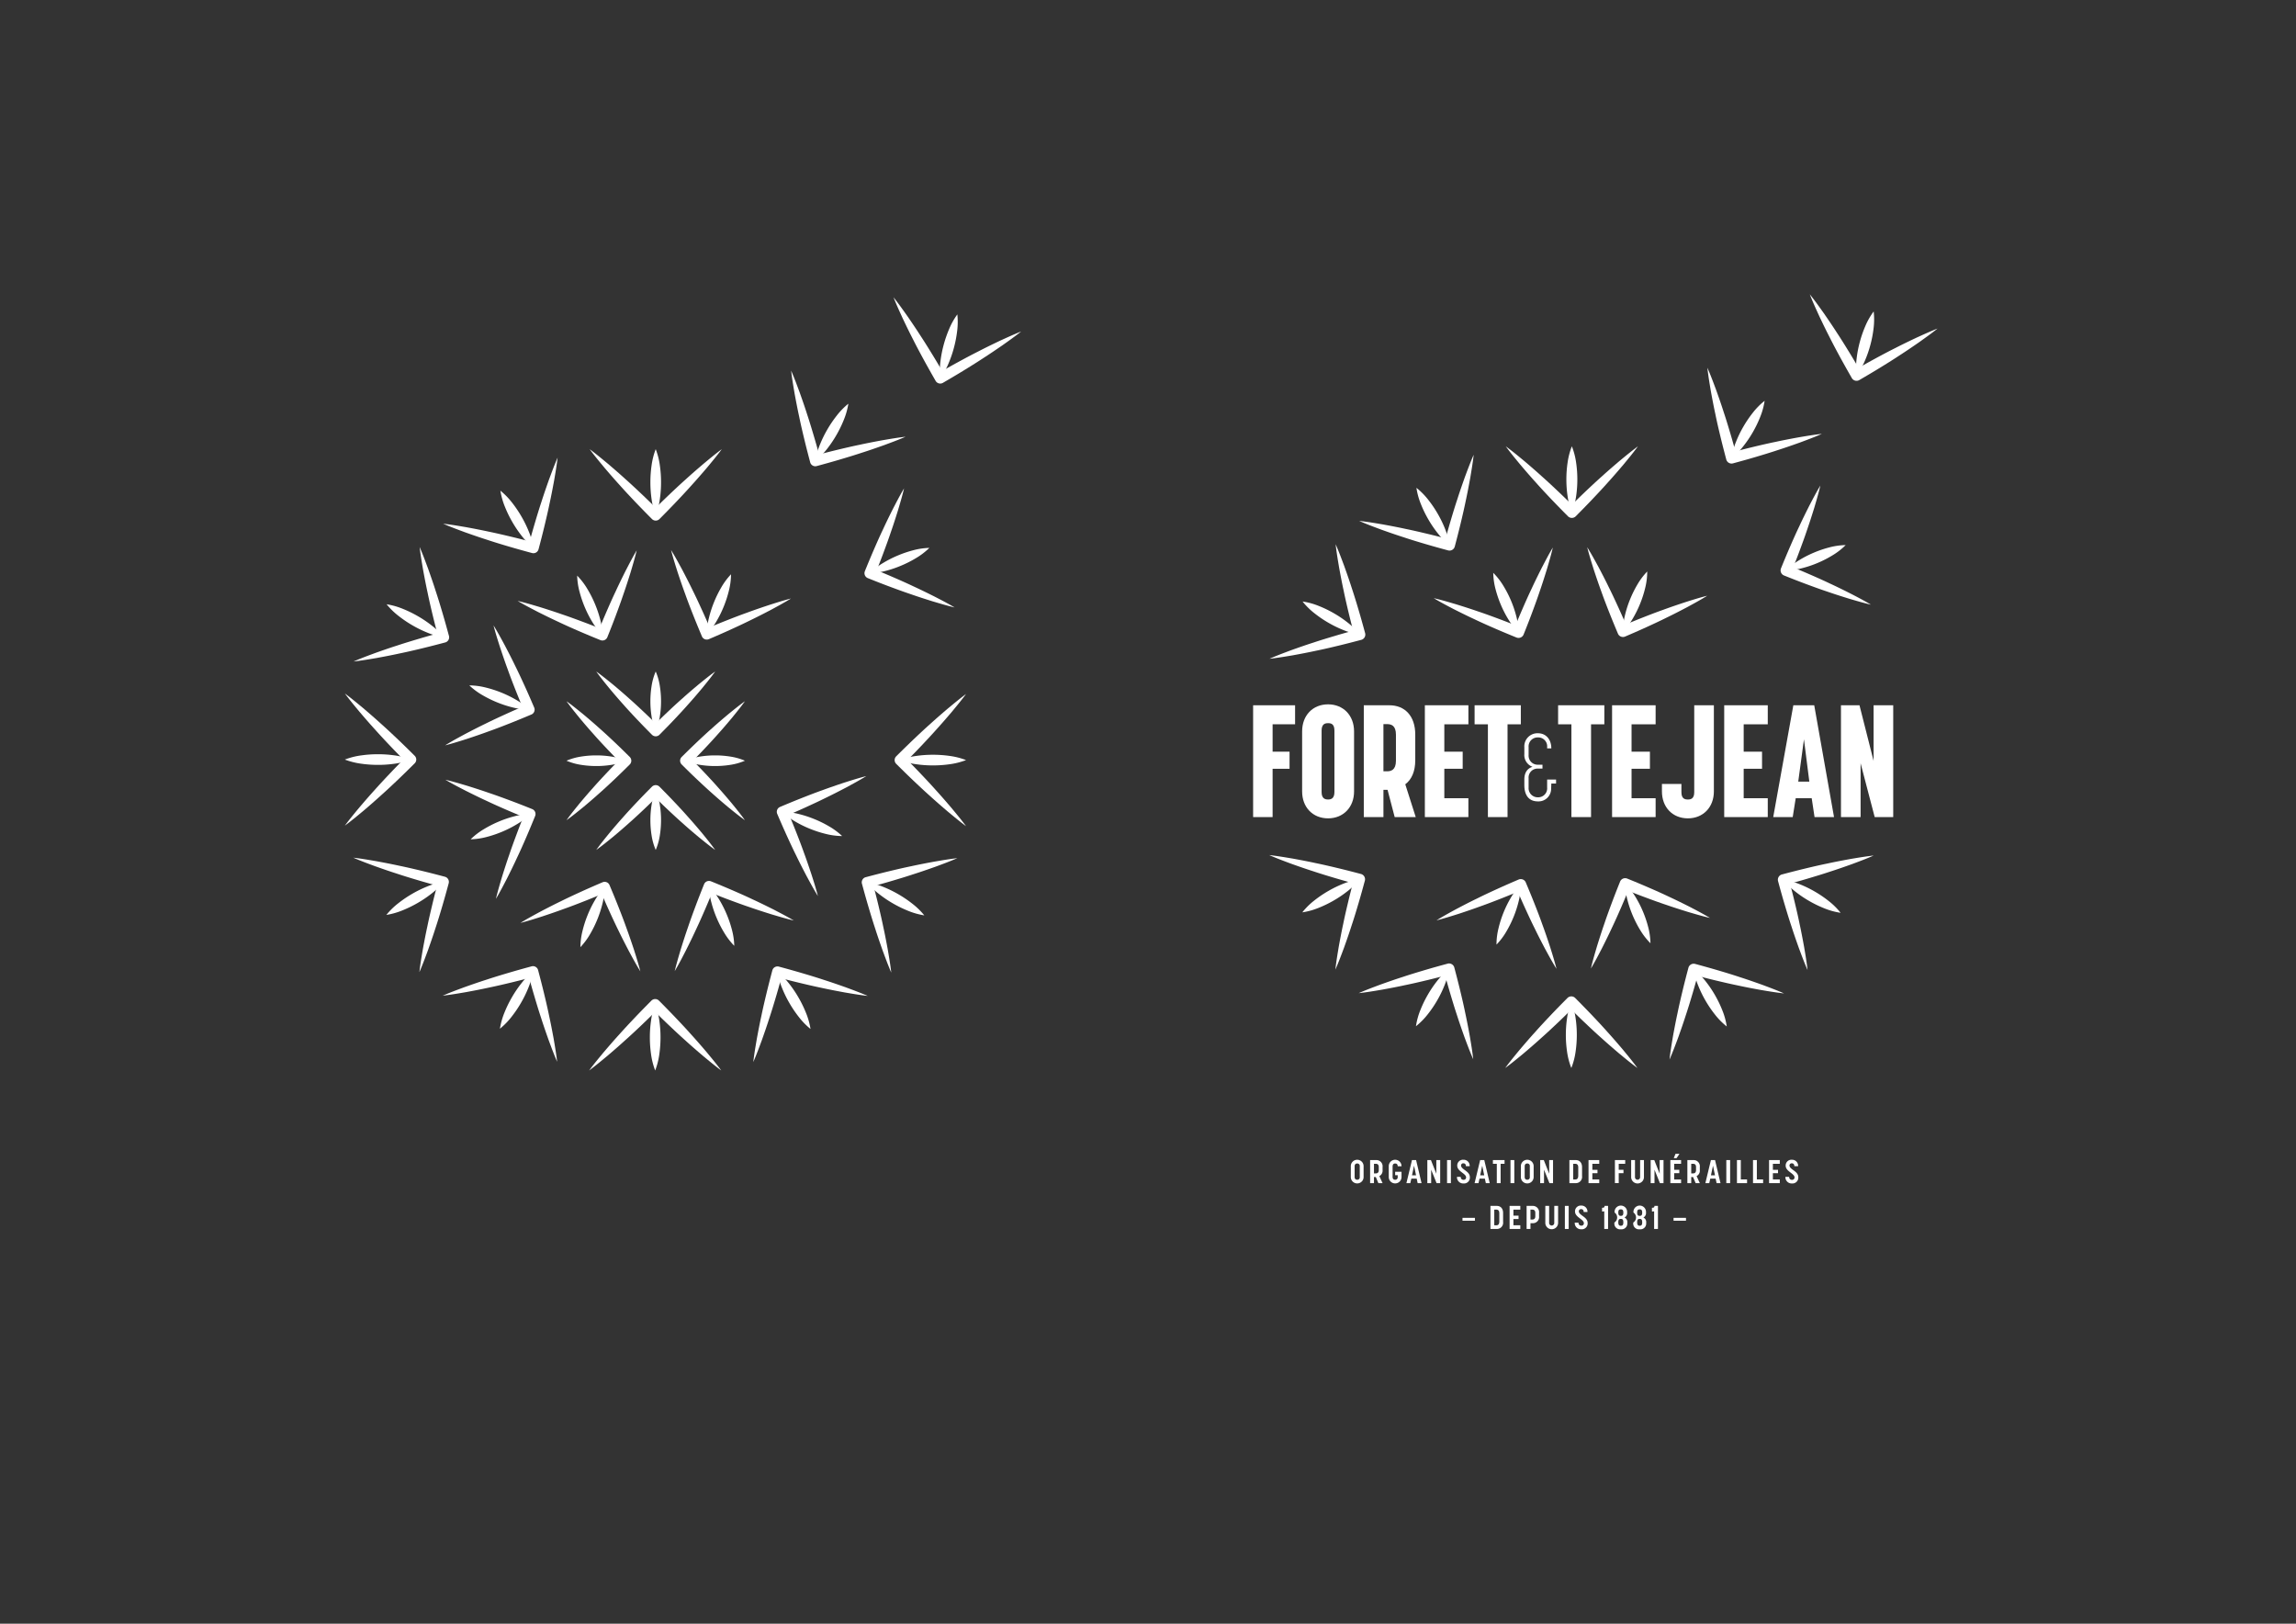 <svg xmlns="http://www.w3.org/2000/svg" viewBox="0 0 841.89 595.28">
  <rect x="0" y="0" width="841.89" height="595.28" fill="#333333" stroke="none"/>
  <title>FORET&amp;amp;TEJEAN_logo_picto</title>
  <g>
    <g>
      <g>
        <path d="M264.665,164.673c-1.714,2.324-3.553,4.524-5.383,6.732-1.86,2.178-3.731,4.345-5.658,6.456-1.9,2.139-3.857,4.219-5.824,6.291s-3.97,4.106-5.984,6.131a1.946,1.946,0,0,1-2.753.008l-.008-.008q-3.023-3.035-5.987-6.128c-1.965-2.073-3.927-4.149-5.825-6.289-1.926-2.112-3.8-4.279-5.657-6.457-1.829-2.21-3.668-4.409-5.38-6.736,2.327,1.712,4.527,3.551,6.736,5.379,2.178,1.86,4.345,3.732,6.457,5.658,2.14,1.9,4.216,3.86,6.289,5.825s4.105,3.971,6.128,5.987h-2.761q3.038-3.021,6.131-5.984c2.071-1.967,4.152-3.924,6.291-5.824,2.111-1.927,4.278-3.8,6.456-5.658C260.141,168.226,262.341,166.387,264.665,164.673Z" fill="#fff"/>
        <path d="M240.436,164.673a26.56,26.56,0,0,1,1.53,6.058,43.275,43.275,0,0,1,.422,6.057,42.523,42.523,0,0,1-.417,6.057,26.208,26.208,0,0,1-1.535,6.057,26.262,26.262,0,0,1-1.536-6.057,42.67,42.67,0,0,1-.417-6.057,43.427,43.427,0,0,1,.422-6.057A26.563,26.563,0,0,1,240.436,164.673Z" fill="#fff"/>
      </g>
      <g>
        <path d="M204.461,167.769c-.323,2.87-.815,5.694-1.3,8.521-.522,2.816-1.059,5.629-1.672,8.421-.576,2.8-1.231,5.582-1.9,8.359s-1.385,5.542-2.117,8.3a1.946,1.946,0,0,1-2.381,1.383l-.01,0c-2.757-.745-5.508-1.509-8.249-2.314s-5.475-1.63-8.189-2.535c-2.724-.865-5.428-1.806-8.128-2.762-2.689-1-5.381-1.985-8.026-3.144,2.87.32,5.695.812,8.522,1.291,2.817.521,5.629,1.059,8.421,1.671,2.8.574,5.581,1.235,8.359,1.9s5.541,1.387,8.3,2.121l-2.392,1.38c.747-2.756,1.511-5.507,2.318-8.247s1.634-5.475,2.536-8.189c.865-2.725,1.807-5.429,2.762-8.128C202.319,173.107,203.305,170.415,204.461,167.769Z" fill="#fff"/>
        <path d="M183.478,179.883a26.579,26.579,0,0,1,4.354,4.481,43.341,43.341,0,0,1,3.394,5.035,42.678,42.678,0,0,1,2.668,5.454,26.222,26.222,0,0,1,1.7,6.014,26.288,26.288,0,0,1-4.358-4.478,42.638,42.638,0,0,1-3.39-5.038,43.289,43.289,0,0,1-2.663-5.457A26.537,26.537,0,0,1,183.478,179.883Z" fill="#fff"/>
      </g>
      <g>
        <path d="M153.87,200.552c1.156,2.646,2.142,5.338,3.139,8.027.956,2.7,1.9,5.4,2.762,8.129.9,2.714,1.726,5.45,2.536,8.189s1.571,5.491,2.318,8.247a1.948,1.948,0,0,1-1.37,2.389l-.011,0c-2.759.734-5.524,1.448-8.3,2.121s-5.557,1.326-8.359,1.9c-2.792.612-5.605,1.149-8.421,1.671-2.828.479-5.652.972-8.523,1.291,2.646-1.159,5.338-2.145,8.026-3.144,2.7-.956,5.4-1.9,8.129-2.763,2.713-.9,5.451-1.721,8.189-2.534s5.492-1.569,8.249-2.314l-1.381,2.392c-.731-2.761-1.445-5.525-2.116-8.3s-1.323-5.558-1.9-8.359c-.613-2.792-1.15-5.6-1.672-8.421C154.685,206.246,154.193,203.422,153.87,200.552Z" fill="#fff"/>
        <path d="M141.756,221.535a26.567,26.567,0,0,1,6.011,1.7,43.289,43.289,0,0,1,5.457,2.663,42.544,42.544,0,0,1,5.037,3.39,26.288,26.288,0,0,1,4.478,4.358,26.222,26.222,0,0,1-6.014-1.7,42.743,42.743,0,0,1-5.454-2.668,43.385,43.385,0,0,1-5.035-3.394A26.574,26.574,0,0,1,141.756,221.535Z" fill="#fff"/>
      </g>
      <g>
        <path d="M126.449,254.238c2.324,1.714,4.524,3.552,6.732,5.383,2.178,1.86,4.345,3.731,6.457,5.658,2.138,1.9,4.219,3.857,6.29,5.824s4.106,3.97,6.131,5.983a1.947,1.947,0,0,1,.008,2.754l-.008.008q-3.035,3.022-6.128,5.986c-2.073,1.965-4.149,3.927-6.289,5.825-2.112,1.927-4.279,3.8-6.457,5.658-2.21,1.829-4.409,3.667-6.736,5.379,1.712-2.326,3.551-4.526,5.38-6.735,1.859-2.179,3.731-4.346,5.657-6.457,1.9-2.141,3.86-4.216,5.825-6.29s3.971-4.105,5.987-6.128v2.761q-3.021-3.036-5.984-6.131c-1.966-2.071-3.924-4.152-5.824-6.29-1.927-2.111-3.8-4.279-5.658-6.457C130,258.762,128.164,256.562,126.449,254.238Z" fill="#fff"/>
        <path d="M126.449,278.467a26.563,26.563,0,0,1,6.058-1.531,43.58,43.58,0,0,1,6.057-.422,42.67,42.67,0,0,1,6.057.417,26.282,26.282,0,0,1,6.058,1.536A26.282,26.282,0,0,1,144.621,280a42.522,42.522,0,0,1-6.057.416,43.275,43.275,0,0,1-6.057-.422A26.56,26.56,0,0,1,126.449,278.467Z" fill="#fff"/>
      </g>
      <g>
        <path d="M129.545,314.442c2.87.322,5.694.814,8.521,1.3,2.816.523,5.629,1.059,8.421,1.672,2.8.576,5.582,1.231,8.359,1.9s5.542,1.385,8.3,2.116a1.947,1.947,0,0,1,1.383,2.381l0,.011c-.745,2.756-1.509,5.508-2.314,8.248s-1.63,5.476-2.534,8.19c-.866,2.724-1.807,5.428-2.763,8.127-1,2.689-1.985,5.381-3.144,8.027.319-2.871.812-5.695,1.291-8.523.521-2.816,1.059-5.629,1.671-8.42.574-2.8,1.235-5.582,1.9-8.36s1.387-5.541,2.121-8.3l1.38,2.391c-2.756-.747-5.507-1.511-8.247-2.318s-5.475-1.634-8.189-2.536c-2.725-.864-5.428-1.806-8.129-2.762C134.883,316.583,132.192,315.6,129.545,314.442Z" fill="#fff"/>
        <path d="M141.66,335.425a26.537,26.537,0,0,1,4.48-4.354,43.35,43.35,0,0,1,5.035-3.4,42.541,42.541,0,0,1,5.454-2.667,26.273,26.273,0,0,1,6.014-1.7,26.257,26.257,0,0,1-4.478,4.359,42.669,42.669,0,0,1-5.038,3.389,43.419,43.419,0,0,1-5.456,2.664A26.567,26.567,0,0,1,141.66,335.425Z" fill="#fff"/>
      </g>
      <g>
        <path d="M162.328,365.032c2.646-1.156,5.338-2.142,8.027-3.139,2.7-.955,5.4-1.9,8.129-2.762,2.714-.9,5.45-1.725,8.189-2.535s5.491-1.572,8.247-2.319a1.949,1.949,0,0,1,2.389,1.371l0,.01c.733,2.76,1.447,5.525,2.12,8.3s1.326,5.557,1.9,8.36c.613,2.792,1.15,5.6,1.671,8.42.479,2.828.972,5.653,1.291,8.523-1.159-2.646-2.145-5.338-3.143-8.026-.957-2.7-1.9-5.4-2.763-8.128-.905-2.714-1.722-5.451-2.535-8.19s-1.569-5.491-2.314-8.248l2.392,1.38c-2.76.732-5.525,1.446-8.3,2.117s-5.558,1.322-8.359,1.9c-2.792.614-5.605,1.15-8.421,1.672C168.022,364.217,165.2,364.709,162.328,365.032Z" fill="#fff"/>
        <path d="M183.311,377.147a26.552,26.552,0,0,1,1.7-6.011,43.5,43.5,0,0,1,2.663-5.457,42.544,42.544,0,0,1,3.39-5.037,26.257,26.257,0,0,1,4.358-4.479,26.222,26.222,0,0,1-1.7,6.014,42.678,42.678,0,0,1-2.668,5.454,43.215,43.215,0,0,1-3.394,5.035A26.579,26.579,0,0,1,183.311,377.147Z" fill="#fff"/>
      </g>
      <g>
        <path d="M216.014,392.453c1.714-2.324,3.552-4.524,5.383-6.732,1.86-2.177,3.731-4.345,5.658-6.456,1.9-2.138,3.857-4.219,5.824-6.29s3.97-4.107,5.983-6.132a1.947,1.947,0,0,1,2.754-.007l.008.007q3.023,3.034,5.986,6.128c1.965,2.073,3.927,4.15,5.825,6.29,1.927,2.111,3.8,4.278,5.658,6.457,1.829,2.209,3.667,4.409,5.379,6.735-2.326-1.712-4.526-3.55-6.735-5.379-2.179-1.86-4.346-3.731-6.457-5.658-2.14-1.9-4.217-3.86-6.29-5.825s-4.105-3.971-6.128-5.986h2.762q-3.037,3.019-6.132,5.983c-2.071,1.967-4.152,3.924-6.29,5.824-2.111,1.927-4.279,3.8-6.456,5.658C220.538,388.9,218.338,390.739,216.014,392.453Z" fill="#fff"/>
        <path d="M240.243,392.453a26.555,26.555,0,0,1-1.531-6.057,43.58,43.58,0,0,1-.422-6.057,42.674,42.674,0,0,1,.417-6.058,26.262,26.262,0,0,1,1.536-6.057,26.262,26.262,0,0,1,1.536,6.057,42.526,42.526,0,0,1,.416,6.058,43.275,43.275,0,0,1-.422,6.057A26.552,26.552,0,0,1,240.243,392.453Z" fill="#fff"/>
      </g>
      <g>
        <path d="M276.218,389.358c.322-2.87.814-5.695,1.295-8.522.523-2.816,1.059-5.628,1.672-8.42.577-2.8,1.231-5.583,1.9-8.36s1.385-5.541,2.116-8.3a1.948,1.948,0,0,1,2.381-1.384l.011,0c2.756.744,5.508,1.508,8.248,2.314s5.476,1.629,8.19,2.534c2.724.865,5.428,1.806,8.128,2.763,2.688,1,5.38,1.985,8.026,3.143-2.871-.319-5.7-.811-8.523-1.29-2.816-.522-5.628-1.059-8.42-1.672-2.8-.573-5.582-1.234-8.36-1.9s-5.541-1.387-8.3-2.121l2.391-1.381c-.747,2.756-1.511,5.508-2.318,8.248s-1.634,5.474-2.536,8.189c-.864,2.724-1.806,5.428-2.762,8.128C278.359,384.019,277.373,386.711,276.218,389.358Z" fill="#fff"/>
        <path d="M297.2,377.243a26.542,26.542,0,0,1-4.354-4.481,43.289,43.289,0,0,1-3.394-5.034,42.611,42.611,0,0,1-2.668-5.454,26.3,26.3,0,0,1-1.7-6.014,26.221,26.221,0,0,1,4.359,4.478,42.536,42.536,0,0,1,3.389,5.037,43.432,43.432,0,0,1,2.664,5.457A26.552,26.552,0,0,1,297.2,377.243Z" fill="#fff"/>
      </g>
      <g>
        <path d="M326.808,356.575c-1.156-2.647-2.142-5.339-3.138-8.028-.956-2.7-1.9-5.4-2.763-8.128-.9-2.715-1.725-5.45-2.535-8.189s-1.572-5.492-2.318-8.248a1.946,1.946,0,0,1,1.37-2.388l.01,0c2.76-.734,5.525-1.448,8.3-2.121s5.556-1.326,8.359-1.9c2.792-.612,5.6-1.149,8.421-1.671,2.827-.479,5.652-.971,8.522-1.29-2.645,1.158-5.337,2.144-8.026,3.143-2.7.956-5.4,1.9-8.128,2.763-2.714.905-5.451,1.721-8.189,2.534s-5.492,1.57-8.249,2.314l1.381-2.391c.731,2.76,1.445,5.525,2.116,8.3s1.322,5.558,1.9,8.36c.614,2.792,1.15,5.6,1.672,8.42C325.993,350.881,326.486,353.705,326.808,356.575Z" fill="#fff"/>
        <path d="M338.923,335.591a26.5,26.5,0,0,1-6.011-1.7,43.289,43.289,0,0,1-5.457-2.663,42.752,42.752,0,0,1-5.038-3.389,26.215,26.215,0,0,1-4.477-4.359,26.279,26.279,0,0,1,6.013,1.7,42.541,42.541,0,0,1,5.454,2.667,43.468,43.468,0,0,1,5.035,3.394A26.542,26.542,0,0,1,338.923,335.591Z" fill="#fff"/>
      </g>
      <g>
        <path d="M354.229,302.889c-2.324-1.715-4.524-3.553-6.732-5.383-2.177-1.861-4.345-3.731-6.456-5.658-2.138-1.9-4.219-3.857-6.29-5.824s-4.107-3.97-6.132-5.984a1.946,1.946,0,0,1-.007-2.753l.007-.008q3.034-3.022,6.128-5.987c2.074-1.965,4.15-3.927,6.29-5.825,2.112-1.926,4.278-3.8,6.457-5.658,2.209-1.828,4.409-3.667,6.735-5.379-1.712,2.327-3.55,4.526-5.379,6.736-1.86,2.178-3.731,4.345-5.658,6.457-1.9,2.14-3.86,4.216-5.825,6.289s-3.971,4.105-5.986,6.128v-2.761q3.02,3.037,5.983,6.131c1.967,2.071,3.924,4.152,5.824,6.291,1.927,2.111,3.8,4.278,5.658,6.456C350.677,298.365,352.515,300.565,354.229,302.889Z" fill="#fff"/>
        <path d="M354.229,278.66a26.552,26.552,0,0,1-6.057,1.53,43.427,43.427,0,0,1-6.057.422,42.674,42.674,0,0,1-6.058-.417A26.259,26.259,0,0,1,330,278.66a26.211,26.211,0,0,1,6.057-1.536,42.674,42.674,0,0,1,6.058-.417,43.427,43.427,0,0,1,6.057.422A26.5,26.5,0,0,1,354.229,278.66Z" fill="#fff"/>
      </g>
      <g>
        <path d="M374.441,121.53c-2.257,1.8-4.6,3.451-6.942,5.11-2.361,1.622-4.729,3.231-7.136,4.772-2.389,1.573-4.818,3.077-7.254,4.568s-4.9,2.939-7.366,4.374a1.947,1.947,0,0,1-2.662-.705l-.006-.01q-2.135-3.713-4.2-7.468c-1.362-2.511-2.72-5.025-4-7.583-1.314-2.539-2.561-5.116-3.794-7.7-1.194-2.608-2.4-5.208-3.452-7.9,1.8,2.256,3.453,4.6,5.113,6.94,1.623,2.36,3.232,4.728,4.773,7.136,1.576,2.387,3.073,4.819,4.567,7.254s2.938,4.9,4.37,7.369l-2.667-.715c2.477-1.421,4.963-2.826,7.471-4.193s5.026-2.715,7.583-4c2.538-1.315,5.116-2.561,7.7-3.8C369.152,123.791,371.752,122.585,374.441,121.53Z" fill="#fff"/>
        <path d="M351.037,115.259a26.54,26.54,0,0,1-.089,6.247,43.477,43.477,0,0,1-1.16,5.961,42.737,42.737,0,0,1-1.971,5.743,26.257,26.257,0,0,1-3.051,5.453,26.287,26.287,0,0,1,.085-6.248,42.521,42.521,0,0,1,1.165-5.959,43.311,43.311,0,0,1,1.975-5.742A26.55,26.55,0,0,1,351.037,115.259Z" fill="#fff"/>
      </g>
      <g>
        <path d="M332.057,160.113c-2.647,1.156-5.339,2.142-8.028,3.139-2.7.956-5.4,1.9-8.128,2.762-2.715.9-5.45,1.726-8.189,2.536s-5.491,1.571-8.247,2.318a1.947,1.947,0,0,1-2.389-1.37l0-.011c-.734-2.759-1.448-5.524-2.12-8.3s-1.327-5.557-1.9-8.359c-.613-2.792-1.15-5.6-1.672-8.421-.479-2.828-.971-5.652-1.29-8.523,1.158,2.646,2.144,5.338,3.143,8.027.957,2.7,1.9,5.4,2.763,8.128.9,2.713,1.722,5.451,2.534,8.189s1.57,5.492,2.314,8.248l-2.391-1.38c2.76-.731,5.525-1.445,8.3-2.116s5.558-1.323,8.36-1.9c2.792-.613,5.6-1.149,8.421-1.672C326.363,160.928,329.187,160.436,332.057,160.113Z" fill="#fff"/>
        <path d="M311.074,148a26.567,26.567,0,0,1-1.7,6.011,43.432,43.432,0,0,1-2.664,5.457,42.536,42.536,0,0,1-3.389,5.037,26.221,26.221,0,0,1-4.359,4.478,26.273,26.273,0,0,1,1.7-6.014,42.605,42.605,0,0,1,2.667-5.454,43.521,43.521,0,0,1,3.4-5.035A26.574,26.574,0,0,1,311.074,148Z" fill="#fff"/>
      </g>
      <g>
        <path d="M262.242,246.181c-1.512,2.122-3.149,4.12-4.777,6.126-1.659,1.976-3.328,3.942-5.053,5.851-1.7,1.936-3.453,3.815-5.218,5.685s-3.566,3.7-5.378,5.525a1.947,1.947,0,0,1-2.753.009l-.008-.009q-2.721-2.731-5.381-5.522c-1.763-1.871-3.523-3.746-5.219-5.684-1.725-1.91-3.394-3.875-5.052-5.851-1.627-2.007-3.264-4-4.774-6.13,2.125,1.51,4.123,3.147,6.13,4.774,1.976,1.658,3.941,3.327,5.851,5.052,1.939,1.7,3.813,3.456,5.684,5.219s3.7,3.567,5.522,5.381h-2.761c1.823-1.812,3.659-3.611,5.525-5.378s3.749-3.52,5.685-5.218c1.909-1.725,3.875-3.394,5.851-5.053C258.122,249.33,260.12,247.694,262.242,246.181Z" fill="#fff"/>
        <path d="M240.436,246.181a21.98,21.98,0,0,1,1.53,5.452,35.118,35.118,0,0,1,.422,5.451,34.511,34.511,0,0,1-.417,5.452,21.692,21.692,0,0,1-1.535,5.451,21.737,21.737,0,0,1-1.536-5.451,34.63,34.63,0,0,1-.417-5.452,35.242,35.242,0,0,1,.422-5.451A21.984,21.984,0,0,1,240.436,246.181Z" fill="#fff"/>
      </g>
      <g>
        <path d="M262.242,311.6c-2.122-1.512-4.12-3.149-6.126-4.777-1.976-1.659-3.942-3.327-5.851-5.053-1.936-1.7-3.815-3.453-5.685-5.218s-3.7-3.566-5.525-5.378h2.761q-2.732,2.721-5.522,5.381c-1.871,1.764-3.745,3.524-5.684,5.22-1.91,1.724-3.875,3.394-5.851,5.052-2.007,1.627-4,3.263-6.13,4.773,1.51-2.125,3.147-4.122,4.774-6.13,1.658-1.976,3.327-3.941,5.052-5.851,1.7-1.938,3.456-3.812,5.219-5.684s3.567-3.7,5.381-5.522a1.947,1.947,0,0,1,2.753-.008l.008.008c1.812,1.823,3.611,3.659,5.378,5.526s3.52,3.748,5.218,5.684c1.725,1.91,3.394,3.875,5.053,5.851C259.093,307.48,260.73,309.478,262.242,311.6Z" fill="#fff"/>
        <path d="M240.436,311.6a21.972,21.972,0,0,1-1.531-5.452,35.242,35.242,0,0,1-.422-5.451,34.639,34.639,0,0,1,.417-5.452,21.737,21.737,0,0,1,1.536-5.451,21.692,21.692,0,0,1,1.535,5.451,34.52,34.52,0,0,1,.417,5.452,35.118,35.118,0,0,1-.422,5.451A21.968,21.968,0,0,1,240.436,311.6Z" fill="#fff"/>
      </g>
      <g>
        <path d="M207.726,257.084c2.122,1.513,4.12,3.149,6.126,4.777,1.976,1.659,3.942,3.328,5.851,5.053,1.936,1.7,3.815,3.453,5.685,5.218s3.7,3.566,5.525,5.378a1.947,1.947,0,0,1,.009,2.753l-.009.008q-2.731,2.721-5.522,5.381c-1.871,1.763-3.746,3.523-5.684,5.219-1.91,1.725-3.875,3.4-5.851,5.052-2.007,1.627-4,3.264-6.13,4.774,1.51-2.125,3.147-4.122,4.774-6.13,1.658-1.976,3.327-3.941,5.052-5.851,1.7-1.938,3.456-3.813,5.219-5.684s3.567-3.7,5.381-5.522v2.761c-1.812-1.823-3.61-3.658-5.378-5.525s-3.52-3.749-5.218-5.685c-1.725-1.909-3.394-3.875-5.053-5.851C210.875,261.2,209.239,259.206,207.726,257.084Z" fill="#fff"/>
        <path d="M207.726,278.891a21.984,21.984,0,0,1,5.452-1.531,35.242,35.242,0,0,1,5.451-.422,34.63,34.63,0,0,1,5.452.417,21.737,21.737,0,0,1,5.451,1.536,21.692,21.692,0,0,1-5.451,1.535,34.511,34.511,0,0,1-5.452.417,35.118,35.118,0,0,1-5.451-.422A21.98,21.98,0,0,1,207.726,278.891Z" fill="#fff"/>
      </g>
      <g>
        <path d="M273.145,257.084c-1.512,2.122-3.149,4.12-4.777,6.126-1.659,1.976-3.327,3.942-5.053,5.851-1.7,1.936-3.453,3.815-5.218,5.685s-3.566,3.7-5.378,5.525V277.51q2.721,2.732,5.381,5.522c1.763,1.871,3.524,3.746,5.22,5.684,1.724,1.91,3.394,3.875,5.052,5.851,1.627,2.008,3.263,4,4.773,6.13-2.124-1.51-4.122-3.147-6.13-4.774-1.976-1.657-3.941-3.327-5.851-5.052-1.938-1.7-3.812-3.456-5.684-5.219s-3.7-3.567-5.522-5.381a1.947,1.947,0,0,1-.008-2.753l.008-.008q2.734-2.718,5.526-5.378c1.869-1.765,3.748-3.52,5.684-5.218,1.91-1.725,3.875-3.394,5.851-5.053C269.025,260.233,271.023,258.6,273.145,257.084Z" fill="#fff"/>
        <path d="M273.145,278.891a21.968,21.968,0,0,1-5.452,1.53,35.118,35.118,0,0,1-5.451.422,34.52,34.52,0,0,1-5.452-.417,21.692,21.692,0,0,1-5.451-1.535,21.737,21.737,0,0,1,5.451-1.536,34.639,34.639,0,0,1,5.452-.417,35.242,35.242,0,0,1,5.451.422A21.972,21.972,0,0,1,273.145,278.891Z" fill="#fff"/>
      </g>
      <g>
        <path d="M233.461,201.766c-.647,2.753-1.457,5.44-2.256,8.131-.839,2.675-1.692,5.345-2.618,7.985-.891,2.655-1.856,5.279-2.835,7.9s-2,5.219-3.044,7.813a1.947,1.947,0,0,1-2.532,1.083l-.01,0c-2.589-1.052-5.171-2.123-7.737-3.233s-5.123-2.24-7.651-3.446c-2.542-1.168-5.055-2.409-7.562-3.665-2.49-1.3-4.986-2.58-7.415-4.03,2.754.644,5.442,1.454,8.134,2.252,2.675.838,5.345,1.691,7.985,2.617,2.656.888,5.277,1.86,7.9,2.836s5.219,2.006,7.812,3.048l-2.542,1.079c1.055-2.588,2.126-5.169,3.238-7.735s2.243-5.122,3.447-7.65c1.167-2.542,2.409-5.055,3.664-7.562C230.73,206.691,232.014,204.2,233.461,201.766Z" fill="#fff"/>
        <path d="M211.631,211.032a25.51,25.51,0,0,1,3.726,4.86,41.539,41.539,0,0,1,2.705,5.292A40.893,40.893,0,0,1,220,226.8a25.282,25.282,0,0,1,.9,6.058,25.248,25.248,0,0,1-3.731-4.857,40.963,40.963,0,0,1-2.7-5.295,41.723,41.723,0,0,1-1.928-5.622A25.593,25.593,0,0,1,211.631,211.032Z" fill="#fff"/>
      </g>
      <g>
        <path d="M180.968,229.287c1.489,2.4,2.817,4.877,4.155,7.345,1.3,2.485,2.583,4.976,3.8,7.5,1.247,2.506,2.42,5.045,3.58,7.589s2.273,5.107,3.372,7.677a1.947,1.947,0,0,1-1.024,2.556l-.01,0c-2.575,1.087-5.158,2.155-7.757,3.184s-5.207,2.04-7.847,2.974c-2.624.972-5.278,1.871-7.939,2.756-2.677.845-5.35,1.7-8.092,2.393,2.4-1.492,4.875-2.819,7.343-4.159,2.485-1.3,4.976-2.583,7.5-3.8,2.506-1.25,5.047-2.416,7.59-3.578s5.108-2.271,7.679-3.368l-1.034,2.56c-1.085-2.576-2.153-5.159-3.18-7.759s-2.036-5.209-2.973-7.847c-.972-2.623-1.871-5.278-2.756-7.939C182.52,234.7,181.664,232.028,180.968,229.287Z" fill="#fff"/>
        <path d="M172.085,251.275a25.545,25.545,0,0,1,6.07.8,41.5,41.5,0,0,1,5.655,1.83,40.718,40.718,0,0,1,5.341,2.607,25.256,25.256,0,0,1,4.922,3.645,25.309,25.309,0,0,1-6.073-.8,40.768,40.768,0,0,1-5.653-1.835,41.557,41.557,0,0,1-5.339-2.612A25.5,25.5,0,0,1,172.085,251.275Z" fill="#fff"/>
      </g>
      <g>
        <path d="M163.311,285.865c2.753.647,5.44,1.457,8.131,2.256,2.675.839,5.345,1.692,7.985,2.618,2.655.891,5.279,1.857,7.9,2.835s5.219,2,7.813,3.044a1.948,1.948,0,0,1,1.083,2.532l0,.01c-1.052,2.59-2.123,5.171-3.233,7.737s-2.24,5.124-3.446,7.651c-1.168,2.542-2.409,5.055-3.665,7.562-1.3,2.491-2.58,4.986-4.03,7.415.644-2.754,1.454-5.441,2.252-8.133.838-2.676,1.691-5.346,2.617-7.986.888-2.656,1.86-5.277,2.836-7.9s2.006-5.218,3.048-7.812l1.079,2.542c-2.588-1.054-5.17-2.126-7.735-3.238s-5.122-2.243-7.65-3.446c-2.543-1.168-5.055-2.41-7.563-3.665C168.236,288.6,165.741,287.312,163.311,285.865Z" fill="#fff"/>
        <path d="M172.577,307.7a25.53,25.53,0,0,1,4.859-3.725,41.617,41.617,0,0,1,5.293-2.705,40.627,40.627,0,0,1,5.62-1.933,25.232,25.232,0,0,1,6.058-.9,25.258,25.258,0,0,1-4.858,3.73,40.887,40.887,0,0,1-5.294,2.7,41.5,41.5,0,0,1-5.623,1.928A25.577,25.577,0,0,1,172.577,307.7Z" fill="#fff"/>
      </g>
      <g>
        <path d="M190.832,338.358c2.4-1.489,4.877-2.817,7.345-4.154,2.485-1.3,4.976-2.584,7.5-3.8,2.507-1.247,5.046-2.42,7.59-3.58s5.107-2.272,7.677-3.372a1.948,1.948,0,0,1,2.556,1.024l0,.011c1.087,2.574,2.155,5.157,3.184,7.757s2.04,5.206,2.974,7.846c.972,2.624,1.871,5.278,2.756,7.939.844,2.678,1.7,5.35,2.393,8.093-1.492-2.4-2.819-4.876-4.159-7.344-1.3-2.484-2.583-4.975-3.8-7.5-1.25-2.506-2.416-5.047-3.578-7.59s-2.271-5.108-3.368-7.679l2.56,1.035c-2.576,1.084-5.159,2.152-7.759,3.18s-5.209,2.035-7.847,2.972c-2.624.972-5.278,1.871-7.939,2.757C196.245,336.806,193.573,337.663,190.832,338.358Z" fill="#fff"/>
        <path d="M212.82,347.242a25.553,25.553,0,0,1,.8-6.071,41.545,41.545,0,0,1,1.83-5.655,40.779,40.779,0,0,1,2.607-5.341,25.256,25.256,0,0,1,3.645-4.922,25.3,25.3,0,0,1-.8,6.073,40.9,40.9,0,0,1-1.835,5.653,41.557,41.557,0,0,1-2.612,5.339A25.578,25.578,0,0,1,212.82,347.242Z" fill="#fff"/>
      </g>
      <g>
        <path d="M247.41,356.016c.647-2.753,1.457-5.44,2.256-8.132.839-2.675,1.692-5.345,2.618-7.985.891-2.655,1.857-5.279,2.835-7.9s2.005-5.219,3.044-7.813a1.948,1.948,0,0,1,2.532-1.083l.01,0c2.59,1.052,5.171,2.123,7.737,3.234s5.124,2.239,7.651,3.445c2.542,1.168,5.055,2.409,7.562,3.665,2.491,1.3,4.986,2.58,7.415,4.03-2.754-.644-5.441-1.454-8.133-2.252-2.676-.838-5.346-1.691-7.986-2.617-2.656-.888-5.277-1.86-7.9-2.836s-5.218-2.006-7.812-3.048l2.542-1.079c-1.054,2.588-2.126,5.17-3.238,7.735s-2.243,5.122-3.446,7.65c-1.168,2.543-2.41,5.056-3.665,7.563C250.141,351.09,248.857,353.586,247.41,356.016Z" fill="#fff"/>
        <path d="M269.24,346.749a25.53,25.53,0,0,1-3.725-4.859,41.688,41.688,0,0,1-2.706-5.293,40.756,40.756,0,0,1-1.932-5.62,25.224,25.224,0,0,1-.9-6.058,25.288,25.288,0,0,1,3.73,4.858,40.887,40.887,0,0,1,2.7,5.294,41.6,41.6,0,0,1,1.928,5.623A25.577,25.577,0,0,1,269.24,346.749Z" fill="#fff"/>
      </g>
      <g>
        <path d="M299.9,328.5c-1.489-2.405-2.817-4.877-4.154-7.346-1.3-2.485-2.584-4.976-3.8-7.5-1.247-2.507-2.42-5.046-3.58-7.589s-2.273-5.108-3.372-7.678a1.948,1.948,0,0,1,1.024-2.556l.01,0c2.575-1.087,5.158-2.155,7.758-3.184s5.206-2.04,7.846-2.974c2.624-.971,5.278-1.871,7.939-2.756,2.678-.844,5.35-1.7,8.092-2.393-2.4,1.492-4.875,2.819-7.343,4.159-2.485,1.3-4.976,2.584-7.5,3.8-2.506,1.25-5.047,2.416-7.59,3.578s-5.108,2.272-7.679,3.369l1.035-2.56c1.084,2.575,2.152,5.158,3.18,7.758s2.035,5.209,2.972,7.847c.972,2.624,1.871,5.279,2.757,7.939C298.351,323.081,299.208,325.753,299.9,328.5Z" fill="#fff"/>
        <path d="M308.787,306.506a25.5,25.5,0,0,1-6.071-.8,41.541,41.541,0,0,1-5.655-1.829,40.913,40.913,0,0,1-5.341-2.608,25.216,25.216,0,0,1-4.922-3.645,25.3,25.3,0,0,1,6.073.8,40.9,40.9,0,0,1,5.653,1.835,41.557,41.557,0,0,1,5.339,2.612A25.619,25.619,0,0,1,308.787,306.506Z" fill="#fff"/>
      </g>
      <g>
        <path d="M350.036,222.7c-2.752-.647-5.44-1.457-8.131-2.256-2.675-.839-5.345-1.691-7.985-2.618-2.655-.89-5.279-1.856-7.9-2.835s-5.219-2-7.813-3.044a1.947,1.947,0,0,1-1.083-2.531l0-.011c1.052-2.589,2.123-5.171,3.234-7.736s2.239-5.124,3.445-7.651c1.168-2.543,2.409-5.056,3.665-7.563,1.3-2.49,2.58-4.986,4.03-7.414-.644,2.754-1.454,5.441-2.252,8.133-.838,2.676-1.691,5.345-2.617,7.986-.888,2.655-1.86,5.277-2.836,7.9s-2.006,5.218-3.048,7.811l-1.079-2.542c2.588,1.055,5.17,2.126,7.735,3.238s5.122,2.244,7.65,3.447c2.543,1.168,5.056,2.409,7.563,3.664C345.111,219.966,347.607,221.25,350.036,222.7Z" fill="#fff"/>
        <path d="M340.77,200.867a25.571,25.571,0,0,1-4.859,3.725,41.551,41.551,0,0,1-5.293,2.7A40.893,40.893,0,0,1,325,209.23a25.274,25.274,0,0,1-6.058.9A25.263,25.263,0,0,1,323.8,206.4a41.013,41.013,0,0,1,5.294-2.7,41.689,41.689,0,0,1,5.623-1.928A25.525,25.525,0,0,1,340.77,200.867Z" fill="#fff"/>
      </g>
      <g>
        <path d="M290.04,219.423c-2.405,1.49-4.877,2.817-7.346,4.155-2.485,1.3-4.975,2.583-7.5,3.795-2.507,1.248-5.046,2.42-7.589,3.58s-5.108,2.273-7.678,3.372a1.947,1.947,0,0,1-2.556-1.024l0-.01c-1.087-2.575-2.155-5.158-3.184-7.757s-2.04-5.207-2.974-7.847c-.971-2.624-1.871-5.278-2.756-7.939-.844-2.677-1.7-5.35-2.393-8.092,1.492,2.4,2.819,4.875,4.159,7.343,1.3,2.485,2.584,4.976,3.8,7.5,1.25,2.506,2.416,5.047,3.578,7.59s2.272,5.108,3.369,7.679l-2.56-1.034c2.575-1.085,5.158-2.153,7.758-3.18s5.209-2.036,7.847-2.973c2.624-.972,5.278-1.871,7.939-2.757C284.626,220.975,287.3,220.119,290.04,219.423Z" fill="#fff"/>
        <path d="M268.051,210.54a25.5,25.5,0,0,1-.8,6.07,41.5,41.5,0,0,1-1.829,5.655,40.851,40.851,0,0,1-2.608,5.341,25.256,25.256,0,0,1-3.645,4.922,25.309,25.309,0,0,1,.8-6.073A40.9,40.9,0,0,1,261.8,220.8a41.557,41.557,0,0,1,2.612-5.339A25.541,25.541,0,0,1,268.051,210.54Z" fill="#fff"/>
      </g>
    </g>
    <g>
      <g>
        <g>
          <path d="M474.878,265.532h-8.244v10.045h6.213v6.27h-6.213v17.708h-7.142v-40.99h15.386Z" fill="#fff"/>
          <path d="M477.461,290.149v-22c0-5.864,3.89-9.928,9.521-9.928,5.574,0,9.522,4.064,9.522,9.928v22c0,5.806-3.948,9.87-9.522,9.87C481.351,300.019,477.461,295.955,477.461,290.149Zm7.141-22.3v22.528c0,2.438,1.336,2.729,2.38,2.729.988,0,2.323-.291,2.323-2.729V267.854c0-2.438-1.219-2.729-2.323-2.729S484.6,265.416,484.6,267.854Z" fill="#fff"/>
          <path d="M500.074,299.555v-40.99h9.406c5.574,0,9.464,3.832,9.464,10.741v9.405c0,4.123-1.336,7.084-3.658,8.826l3.832,12.018H511.4l-2.613-9.986h-1.51v9.986Zm7.2-34.081v17.3h1.278c1.452,0,3.309-.406,3.309-3.89v-9.522c0-3.425-1.741-3.89-3.309-3.89Z" fill="#fff"/>
          <path d="M538.428,265.532H529.6v10.045h6.734v6.27H529.6v10.8h8.824v6.909H522.462v-40.99h15.966Z" fill="#fff"/>
          <path d="M557.656,265.532h-4.877v34.023h-7.2V265.532H540.7v-6.967h16.953Z" fill="#fff"/>
          <path d="M567.3,285.787h3.274v1.463h-1.741l-.07,1.951a4.607,4.607,0,0,1-4.842,4.6c-3.519,0-4.982-2.509-4.982-5.957v-2.09c0-2.4,1.045-4.041,3-4.633a4.569,4.569,0,0,1-3-4.668v-2.508a4.811,4.811,0,0,1,4.982-5.121c3.065,0,4.912,2.369,4.912,5.539H567.3v-.453a3.25,3.25,0,0,0-3.379-3.554,3.293,3.293,0,0,0-3.414,3.554V276.8a3.319,3.319,0,0,0,3.449,3.553h1.637v1.429H563.92a3.275,3.275,0,0,0-3.414,3.553v3.379a3.34,3.34,0,0,0,3.414,3.588,3.277,3.277,0,0,0,3.379-3.588Z" fill="#fff"/>
          <path d="M588.274,265.532H583.4v34.023h-7.2V265.532h-4.877v-6.967h16.953Z" fill="#fff"/>
          <path d="M607.079,265.532h-8.825v10.045h6.734v6.27h-6.734v10.8h8.825v6.909H591.112v-40.99h15.967Z" fill="#fff"/>
          <path d="M628.438,258.565v31.584c0,5.806-3.948,9.87-9.521,9.87-5.632,0-9.522-4.064-9.522-9.87V287.42h7.141v3.02c0,2.438,1.335,2.671,2.381,2.671.986,0,2.322-.233,2.322-2.671V258.565Z" fill="#fff"/>
          <path d="M648.2,265.532H639.37v10.045H646.1v6.27H639.37v10.8H648.2v6.909H632.229v-40.99H648.2Z" fill="#fff"/>
          <path d="M664.312,292.646h-5.865l-1.1,6.909H650.2l7.374-40.99h7.663l7.258,40.99h-7.142Zm-4.935-6.1h4.063l-1.973-15.5Z" fill="#fff"/>
          <path d="M694.2,299.555h-6.793l-5.168-19.74v19.74h-7.2v-40.99h6.793L687,278.944V258.565h7.2Z" fill="#fff"/>
        </g>
        <g>
          <g>
            <path d="M600.608,163.624c-1.707,2.334-3.541,4.54-5.367,6.755-1.857,2.183-3.725,4.356-5.651,6.471-1.9,2.143-3.854,4.227-5.821,6.3s-3.97,4.11-5.985,6.137a2.005,2.005,0,0,1-2.834.008l-.008-.008q-3.024-3.037-5.988-6.134c-1.965-2.076-3.926-4.155-5.822-6.3-1.925-2.116-3.793-4.288-5.65-6.473-1.825-2.216-3.659-4.422-5.363-6.758,2.336,1.7,4.543,3.538,6.759,5.363,2.184,1.856,4.356,3.724,6.472,5.65,2.145,1.9,4.224,3.857,6.3,5.822s4.11,3.971,6.134,5.988h-2.842q3.041-3.023,6.137-5.985c2.075-1.967,4.159-3.923,6.3-5.821,2.115-1.926,4.288-3.793,6.471-5.651C596.067,167.164,598.273,165.33,600.608,163.624Z" fill="#fff"/>
            <path d="M576.363,163.624a25.9,25.9,0,0,1,1.575,6.061,42.3,42.3,0,0,1,.435,6.061,41.605,41.605,0,0,1-.429,6.061,25.7,25.7,0,0,1-1.581,6.061,25.649,25.649,0,0,1-1.58-6.061,41.466,41.466,0,0,1-.429-6.061,42.159,42.159,0,0,1,.434-6.061A26,26,0,0,1,576.363,163.624Z" fill="#fff"/>
          </g>
          <g>
            <path d="M540.366,166.721c-.311,2.875-.8,5.7-1.27,8.534-.517,2.819-1.048,5.635-1.658,8.43-.572,2.8-1.224,5.587-1.891,8.367s-1.383,5.545-2.114,8.307a2,2,0,0,1-2.45,1.424l-.011,0c-2.759-.744-5.512-1.51-8.253-2.318s-5.478-1.635-8.192-2.545c-2.725-.869-5.43-1.816-8.129-2.78-2.689-1.007-5.38-2-8.025-3.172,2.876.308,5.7.793,8.535,1.266,2.82.515,5.636,1.047,8.431,1.656,2.8.569,5.586,1.229,8.367,1.892s5.545,1.385,8.306,2.119l-2.461,1.421c.747-2.757,1.513-5.51,2.322-8.251s1.64-5.477,2.547-8.192c.869-2.725,1.817-5.429,2.779-8.129C538.2,172.058,539.2,169.366,540.366,166.721Z" fill="#fff"/>
            <path d="M519.37,178.843a25.964,25.964,0,0,1,4.394,4.462,42.1,42.1,0,0,1,3.407,5.032,41.46,41.46,0,0,1,2.659,5.463,25.711,25.711,0,0,1,1.662,6.039,25.62,25.62,0,0,1-4.4-4.458,41.433,41.433,0,0,1-3.4-5.035,42.17,42.17,0,0,1-2.655-5.466A25.969,25.969,0,0,1,519.37,178.843Z" fill="#fff"/>
          </g>
          <g>
            <path d="M489.744,199.524c1.168,2.645,2.162,5.337,3.167,8.026.962,2.7,1.91,5.4,2.779,8.129.907,2.715,1.734,5.452,2.546,8.192s1.575,5.494,2.323,8.252a2,2,0,0,1-1.41,2.458l-.011,0c-2.761.734-5.528,1.447-8.306,2.119s-5.562,1.323-8.367,1.892c-2.795.609-5.611,1.141-8.43,1.657-2.832.472-5.66.957-8.535,1.265,2.644-1.172,5.335-2.165,8.024-3.172,2.7-.963,5.4-1.911,8.129-2.78,2.714-.91,5.452-1.73,8.192-2.545s5.494-1.573,8.253-2.318l-1.421,2.461c-.732-2.762-1.445-5.529-2.115-8.308s-1.318-5.562-1.89-8.367c-.61-2.795-1.141-5.61-1.658-8.43C490.54,205.227,490.055,202.4,489.744,199.524Z" fill="#fff"/>
            <path d="M477.622,220.521a25.961,25.961,0,0,1,6.036,1.666,42.107,42.107,0,0,1,5.466,2.655,41.278,41.278,0,0,1,5.035,3.4,25.66,25.66,0,0,1,4.459,4.4,25.684,25.684,0,0,1-6.039-1.662,41.472,41.472,0,0,1-5.464-2.659,42.184,42.184,0,0,1-5.032-3.407A25.959,25.959,0,0,1,477.622,220.521Z" fill="#fff"/>
          </g>
          <g>
            <path d="M465.4,313.486c2.875.311,5.7.8,8.534,1.27,2.819.516,5.635,1.047,8.43,1.657,2.8.572,5.588,1.225,8.367,1.891s5.545,1.383,8.307,2.115a2,2,0,0,1,1.424,2.45l0,.011c-.744,2.758-1.51,5.511-2.318,8.253s-1.635,5.478-2.544,8.192c-.87,2.725-1.817,5.429-2.781,8.129-1.007,2.688-2,5.38-3.172,8.024.308-2.876.794-5.7,1.266-8.535.515-2.82,1.047-5.635,1.656-8.43.57-2.806,1.229-5.587,1.892-8.367s1.385-5.545,2.12-8.306L498,324.3c-2.757-.748-5.51-1.513-8.251-2.323s-5.477-1.639-8.192-2.546c-2.725-.869-5.429-1.817-8.129-2.78C470.74,315.647,468.048,314.654,465.4,313.486Z" fill="#fff"/>
            <path d="M477.525,334.482a26.043,26.043,0,0,1,4.462-4.4,42.215,42.215,0,0,1,5.032-3.406,41.46,41.46,0,0,1,5.463-2.659,25.615,25.615,0,0,1,6.039-1.662,25.655,25.655,0,0,1-4.458,4.4,41.548,41.548,0,0,1-5.035,3.4,42.294,42.294,0,0,1-5.466,2.654A25.971,25.971,0,0,1,477.525,334.482Z" fill="#fff"/>
          </g>
          <g>
            <path d="M498.206,364.108c2.646-1.168,5.337-2.162,8.026-3.167,2.7-.963,5.4-1.911,8.129-2.78,2.715-.907,5.452-1.733,8.192-2.546s5.494-1.575,8.252-2.322a2,2,0,0,1,2.458,1.41l0,.011c.734,2.761,1.447,5.528,2.119,8.306s1.323,5.561,1.892,8.367c.609,2.8,1.141,5.61,1.657,8.43.472,2.832.957,5.659,1.265,8.535-1.171-2.644-2.165-5.336-3.172-8.024-.963-2.7-1.911-5.4-2.78-8.129-.91-2.714-1.73-5.453-2.545-8.192s-1.573-5.5-2.318-8.253l2.461,1.421c-2.762.731-5.529,1.445-8.308,2.114s-5.562,1.319-8.367,1.891c-2.794.61-5.61,1.141-8.43,1.657C503.909,363.312,501.081,363.8,498.206,364.108Z" fill="#fff"/>
            <path d="M519.2,376.23a25.969,25.969,0,0,1,1.666-6.037,42.17,42.17,0,0,1,2.655-5.466,41.433,41.433,0,0,1,3.4-5.035,25.655,25.655,0,0,1,4.4-4.458,25.711,25.711,0,0,1-1.662,6.039A41.46,41.46,0,0,1,527,366.736a42.1,42.1,0,0,1-3.407,5.032A25.964,25.964,0,0,1,519.2,376.23Z" fill="#fff"/>
          </g>
          <g>
            <path d="M551.926,391.546c1.707-2.334,3.541-4.541,5.367-6.755,1.857-2.184,3.725-4.357,5.65-6.472,1.9-2.143,3.855-4.227,5.821-6.3s3.971-4.111,5.985-6.137a2,2,0,0,1,2.834-.008l.008.008q3.025,3.036,5.989,6.134c1.964,2.076,3.926,4.155,5.822,6.3,1.925,2.115,3.793,4.288,5.65,6.472,1.824,2.216,3.659,4.422,5.363,6.759-2.337-1.7-4.543-3.539-6.759-5.363-2.184-1.857-4.357-3.725-6.472-5.65-2.146-1.9-4.225-3.857-6.3-5.822s-4.109-3.972-6.133-5.988h2.841q-3.039,3.021-6.137,5.985c-2.074,1.966-4.158,3.923-6.3,5.821-2.115,1.925-4.288,3.793-6.472,5.65C556.467,388.005,554.26,389.839,551.926,391.546Z" fill="#fff"/>
            <path d="M576.17,391.546a26.012,26.012,0,0,1-1.575-6.061,42.313,42.313,0,0,1-.434-6.061,41.446,41.446,0,0,1,.429-6.061,25.672,25.672,0,0,1,1.58-6.061,25.675,25.675,0,0,1,1.581,6.061,41.585,41.585,0,0,1,.429,6.061,42.17,42.17,0,0,1-.435,6.061A25.913,25.913,0,0,1,576.17,391.546Z" fill="#fff"/>
          </g>
          <g>
            <path d="M612.168,388.448c.311-2.874.8-5.7,1.27-8.533.516-2.82,1.047-5.636,1.657-8.43.572-2.805,1.225-5.588,1.891-8.368s1.383-5.545,2.115-8.307a2,2,0,0,1,2.45-1.424l.011,0c2.758.745,5.511,1.51,8.253,2.318s5.478,1.635,8.192,2.545c2.725.87,5.429,1.817,8.129,2.78,2.688,1.007,5.38,2,8.024,3.172-2.875-.308-5.7-.793-8.535-1.265-2.82-.516-5.635-1.047-8.43-1.657-2.805-.569-5.587-1.228-8.367-1.892s-5.545-1.385-8.306-2.119l2.461-1.421c-.748,2.758-1.513,5.511-2.323,8.252s-1.639,5.477-2.546,8.192c-.869,2.725-1.817,5.429-2.78,8.129C614.33,383.112,613.336,385.8,612.168,388.448Z" fill="#fff"/>
            <path d="M633.164,376.326a26,26,0,0,1-4.395-4.461,42.377,42.377,0,0,1-3.406-5.032,41.472,41.472,0,0,1-2.659-5.464,25.588,25.588,0,0,1-1.662-6.039,25.7,25.7,0,0,1,4.4,4.459,41.459,41.459,0,0,1,3.4,5.034,42.177,42.177,0,0,1,2.654,5.467A25.913,25.913,0,0,1,633.164,376.326Z" fill="#fff"/>
          </g>
          <g>
            <path d="M662.79,355.645c-1.168-2.645-2.162-5.337-3.167-8.025-.963-2.7-1.911-5.405-2.78-8.13-.907-2.715-1.733-5.451-2.546-8.191s-1.575-5.494-2.322-8.252a2,2,0,0,1,1.41-2.458l.011,0c2.761-.734,5.528-1.448,8.306-2.119s5.561-1.323,8.367-1.892c2.8-.61,5.61-1.142,8.43-1.657,2.832-.472,5.659-.958,8.535-1.265-2.644,1.171-5.336,2.165-8.024,3.171-2.7.964-5.4,1.911-8.129,2.781-2.714.91-5.453,1.729-8.192,2.545s-5.5,1.573-8.253,2.318l1.421-2.461c.731,2.762,1.445,5.528,2.114,8.307s1.319,5.563,1.891,8.367c.61,2.8,1.141,5.611,1.657,8.43C661.994,349.942,662.479,352.77,662.79,355.645Z" fill="#fff"/>
            <path d="M674.912,334.649a25.971,25.971,0,0,1-6.037-1.667,42.294,42.294,0,0,1-5.466-2.654,41.459,41.459,0,0,1-5.034-3.4,25.7,25.7,0,0,1-4.459-4.4,25.648,25.648,0,0,1,6.039,1.661,41.665,41.665,0,0,1,5.464,2.66,42.285,42.285,0,0,1,5.031,3.406A25.972,25.972,0,0,1,674.912,334.649Z" fill="#fff"/>
          </g>
          <g>
            <path d="M710.452,120.454c-2.252,1.813-4.6,3.469-6.932,5.136-2.359,1.628-4.726,3.244-7.133,4.788-2.388,1.579-4.817,3.086-7.254,4.58s-4.9,2.943-7.369,4.379a2,2,0,0,1-2.739-.725l-.006-.01q-2.136-3.717-4.2-7.475c-1.36-2.514-2.717-5.03-3.993-7.592-1.312-2.542-2.554-5.124-3.782-7.714-1.189-2.613-2.39-5.219-3.431-7.917,1.816,2.251,3.472,4.594,5.14,6.93,1.63,2.358,3.245,4.725,4.79,7.132,1.581,2.386,3.082,4.819,4.578,7.254s2.942,4.9,4.375,7.372l-2.744-.735c2.478-1.422,4.966-2.827,7.477-4.193s5.031-2.713,7.593-3.992c2.541-1.312,5.123-2.554,7.713-3.783C705.15,122.7,707.756,121.5,710.452,120.454Z" fill="#fff"/>
            <path d="M687.034,114.179a25.973,25.973,0,0,1-.047,6.262,42.31,42.31,0,0,1-1.149,5.967,41.567,41.567,0,0,1-1.983,5.743,25.685,25.685,0,0,1-3.1,5.446,25.691,25.691,0,0,1,.042-6.264,41.57,41.57,0,0,1,1.155-5.965,42.162,42.162,0,0,1,1.988-5.742A25.975,25.975,0,0,1,687.034,114.179Z" fill="#fff"/>
          </g>
          <g>
            <path d="M668.042,159.061c-2.645,1.168-5.337,2.162-8.026,3.167-2.7.962-5.4,1.91-8.129,2.779-2.715.907-5.452,1.734-8.192,2.547s-5.494,1.574-8.251,2.322a2.005,2.005,0,0,1-2.459-1.41l0-.011c-.734-2.761-1.447-5.528-2.119-8.306s-1.323-5.562-1.892-8.367c-.609-2.8-1.141-5.611-1.656-8.43-.473-2.832-.958-5.66-1.266-8.535,1.172,2.644,2.165,5.335,3.172,8.024.964,2.7,1.911,5.4,2.78,8.129.91,2.714,1.73,5.452,2.545,8.192s1.573,5.494,2.318,8.253l-2.461-1.421c2.762-.732,5.529-1.445,8.308-2.115s5.562-1.318,8.367-1.89c2.8-.61,5.611-1.141,8.43-1.658C662.339,159.857,665.167,159.372,668.042,159.061Z" fill="#fff"/>
            <path d="M647.046,146.939a26.012,26.012,0,0,1-1.667,6.036,42.307,42.307,0,0,1-2.654,5.467,41.575,41.575,0,0,1-3.4,5.034,25.7,25.7,0,0,1-4.4,4.459,25.684,25.684,0,0,1,1.662-6.039,41.472,41.472,0,0,1,2.659-5.464,42.385,42.385,0,0,1,3.407-5.032A25.929,25.929,0,0,1,647.046,146.939Z" fill="#fff"/>
          </g>
          <g>
            <path d="M569.384,200.739c-.636,2.759-1.439,5.451-2.232,8.147-.834,2.679-1.681,5.353-2.605,8-.886,2.658-1.851,5.285-2.828,7.906s-2,5.223-3.043,7.819a2,2,0,0,1-2.605,1.115l-.011,0c-2.591-1.053-5.174-2.125-7.74-3.238s-5.126-2.245-7.653-3.457c-2.542-1.172-5.054-2.419-7.561-3.682-2.489-1.3-4.983-2.6-7.409-4.058,2.761.633,5.452,1.437,8.149,2.228,2.68.833,5.353,1.681,8,2.6,2.659.884,5.283,1.855,7.905,2.829s5.223,2.005,7.818,3.048l-2.616,1.11c1.055-2.59,2.128-5.173,3.242-7.739s2.25-5.123,3.458-7.651c1.172-2.543,2.42-5.055,3.681-7.562C566.634,205.66,567.925,203.166,569.384,200.739Z" fill="#fff"/>
            <path d="M547.541,210.011a25,25,0,0,1,3.768,4.846,40.47,40.47,0,0,1,2.718,5.291,39.91,39.91,0,0,1,1.923,5.628,24.77,24.77,0,0,1,.863,6.079,24.7,24.7,0,0,1-3.773-4.844,39.732,39.732,0,0,1-2.713-5.293,40.522,40.522,0,0,1-1.918-5.63A24.961,24.961,0,0,1,547.541,210.011Z" fill="#fff"/>
          </g>
          <g>
            <path d="M526.728,337.417c2.4-1.5,4.873-2.836,7.34-4.182,2.484-1.305,4.973-2.6,7.5-3.813,2.507-1.252,5.046-2.428,7.591-3.59s5.109-2.277,7.68-3.377a2,2,0,0,1,2.631,1.053l0,.011c1.088,2.577,2.156,5.161,3.184,7.763s2.037,5.212,2.967,7.855c.969,2.627,1.863,5.285,2.743,7.95.838,2.683,1.688,5.36,2.369,8.109-1.5-2.4-2.839-4.871-4.186-7.338-1.306-2.483-2.6-4.974-3.814-7.5-1.255-2.506-2.424-5.047-3.589-7.591s-2.275-5.111-3.373-7.683l2.635,1.065c-2.578,1.085-5.163,2.153-7.765,3.179s-5.214,2.033-7.856,2.966c-2.626.969-5.285,1.863-7.949,2.743C532.153,335.882,529.476,336.733,526.728,337.417Z" fill="#fff"/>
            <path d="M548.73,346.306a25.027,25.027,0,0,1,.762-6.09,40.547,40.547,0,0,1,1.82-5.664,39.8,39.8,0,0,1,2.62-5.339,24.7,24.7,0,0,1,3.688-4.909,24.7,24.7,0,0,1-.757,6.093,39.754,39.754,0,0,1-1.825,5.661,40.486,40.486,0,0,1-2.625,5.338A24.965,24.965,0,0,1,548.73,346.306Z" fill="#fff"/>
          </g>
          <g>
            <path d="M583.342,355.086c.636-2.76,1.44-5.451,2.233-8.147.833-2.679,1.681-5.353,2.6-8,.887-2.658,1.851-5.285,2.828-7.907s2-5.223,3.043-7.819a2,2,0,0,1,2.605-1.114l.011,0c2.591,1.053,5.174,2.125,7.741,3.238s5.125,2.245,7.652,3.456c2.542,1.173,5.055,2.42,7.561,3.683,2.489,1.3,4.984,2.6,7.409,4.058-2.76-.634-5.452-1.437-8.148-2.228-2.68-.833-5.354-1.681-8-2.6-2.659-.884-5.283-1.855-7.906-2.829s-5.222-2-7.817-3.048l2.616-1.11c-1.056,2.59-2.128,5.173-3.243,7.738s-2.249,5.124-3.458,7.652c-1.171,2.543-2.419,5.055-3.681,7.561C586.093,350.164,584.8,352.659,583.342,355.086Z" fill="#fff"/>
            <path d="M605.186,345.814a24.924,24.924,0,0,1-3.768-4.846,40.533,40.533,0,0,1-2.718-5.291,39.627,39.627,0,0,1-1.923-5.629,24.708,24.708,0,0,1-.864-6.078,24.686,24.686,0,0,1,3.773,4.843,39.8,39.8,0,0,1,2.713,5.294,40.391,40.391,0,0,1,1.918,5.63A25.01,25.01,0,0,1,605.186,345.814Z" fill="#fff"/>
          </g>
          <g>
            <path d="M686.033,221.683c-2.759-.636-5.451-1.44-8.147-2.233-2.679-.833-5.353-1.681-8-2.6-2.658-.887-5.285-1.851-7.906-2.828s-5.224-2-7.82-3.043a2,2,0,0,1-1.114-2.6l0-.011c1.053-2.591,2.125-5.174,3.238-7.741s2.245-5.125,3.457-7.652c1.172-2.542,2.419-5.055,3.682-7.561,1.3-2.489,2.595-4.984,4.058-7.409-.633,2.76-1.437,5.452-2.228,8.148-.833,2.68-1.681,5.354-2.6,8-.884,2.659-1.855,5.283-2.829,7.906s-2,5.222-3.048,7.817l-1.11-2.616c2.59,1.056,5.173,2.128,7.739,3.243s5.123,2.249,7.651,3.458c2.543,1.171,5.055,2.419,7.562,3.681C681.112,218.932,683.606,220.224,686.033,221.683Z" fill="#fff"/>
            <path d="M676.761,199.839a24.924,24.924,0,0,1-4.846,3.768,40.533,40.533,0,0,1-5.291,2.718A39.657,39.657,0,0,1,661,208.248a24.675,24.675,0,0,1-6.079.863,24.718,24.718,0,0,1,4.843-3.772,39.8,39.8,0,0,1,5.294-2.713,40.391,40.391,0,0,1,5.63-1.918A25.01,25.01,0,0,1,676.761,199.839Z" fill="#fff"/>
          </g>
          <g>
            <path d="M626,218.408c-2.4,1.5-4.872,2.836-7.339,4.182-2.484,1.305-4.974,2.6-7.5,3.813-2.507,1.252-5.046,2.427-7.59,3.59s-5.11,2.277-7.681,3.377a2,2,0,0,1-2.63-1.053l0-.011c-1.088-2.577-2.156-5.162-3.183-7.763s-2.037-5.212-2.967-7.855c-.969-2.627-1.864-5.286-2.743-7.95-.838-2.683-1.689-5.36-2.37-8.109,1.5,2.4,2.839,4.871,4.187,7.337,1.306,2.484,2.6,4.974,3.813,7.5,1.255,2.505,2.424,5.047,3.589,7.591s2.276,5.11,3.373,7.682l-2.634-1.064c2.577-1.085,5.162-2.153,7.765-3.179s5.213-2.033,7.855-2.966c2.627-.969,5.285-1.863,7.95-2.743C620.573,219.943,623.251,219.092,626,218.408Z" fill="#fff"/>
            <path d="M604,209.519a24.978,24.978,0,0,1-.762,6.09,40.36,40.36,0,0,1-1.82,5.663,39.629,39.629,0,0,1-2.62,5.34,24.69,24.69,0,0,1-3.687,4.909,24.7,24.7,0,0,1,.757-6.093,39.75,39.75,0,0,1,1.824-5.661,40.486,40.486,0,0,1,2.625-5.338A24.965,24.965,0,0,1,604,209.519Z" fill="#fff"/>
          </g>
        </g>
      </g>
      <g>
        <path d="M495.31,431.433v-3.79a2.347,2.347,0,1,1,4.689,0v3.79a2.346,2.346,0,1,1-4.689,0Zm1.4-3.85v3.9c0,.767.443,1.031.935,1.031a.9.9,0,0,0,.948-1.031v-3.9a.9.9,0,0,0-.948-1.031C497.169,426.552,496.713,426.8,496.713,427.583Z" fill="#fff"/>
        <path d="M502.388,433.76V425.3h2.231a2.273,2.273,0,0,1,2.338,2.567v1.115a2.219,2.219,0,0,1-1.186,2.195l1.186,2.579h-1.535l-.947-2.231H503.8v2.231Zm1.415-7.1v3.526h.648c.587,0,1.115-.229,1.115-1.248v-1.079c0-.96-.528-1.2-1.115-1.2Z" fill="#fff"/>
        <path d="M513.905,429.6v1.835a2.34,2.34,0,1,1-4.677,0v-3.8a2.34,2.34,0,1,1,4.677-.06h-1.4c0-.743-.4-1.019-.936-1.019s-.935.287-.935,1.139v3.79c0,.744.408,1.031.924,1.031a.9.9,0,0,0,.947-1.031v-.648h-.936V429.6Z" fill="#fff"/>
        <path d="M519.468,432.105H517.5l-.371,1.655H515.7l2.039-8.456h1.511l2,8.456h-1.427Zm-1.715-1.224h1.476l-.732-3.514Z" fill="#fff"/>
        <path d="M528.083,433.76h-1.319l-1.992-4.93v4.93h-1.4V425.3h1.319l1.979,5v-4.99h1.415Z" fill="#fff"/>
        <path d="M532.007,433.76h-1.4V425.3h1.4Z" fill="#fff"/>
        <path d="M534.335,427.367a2.1,2.1,0,0,1,2.279-2.183,2.2,2.2,0,0,1,2.279,2.363h-1.379c0-.743-.4-1.055-.912-1.055a.779.779,0,0,0-.864.8c0,1.5,3.227,2.027,3.227,4.27a2.142,2.142,0,0,1-2.315,2.314,2.285,2.285,0,0,1-2.411-2.434h1.392a.964.964,0,0,0,1.019,1.1.856.856,0,0,0,.935-.887C537.585,430.2,534.335,429.478,534.335,427.367Z" fill="#fff"/>
        <path d="M544.467,432.105H542.5l-.371,1.655H540.7l2.039-8.456h1.511l2,8.456h-1.427Zm-1.715-1.224h1.476l-.732-3.514Z" fill="#fff"/>
        <path d="M551.685,426.671h-1.44v7.089h-1.4v-7.089h-1.427V425.3h4.27Z" fill="#fff"/>
        <path d="M555.262,433.76h-1.4V425.3h1.4Z" fill="#fff"/>
        <path d="M557.666,431.433v-3.79a2.347,2.347,0,1,1,4.689,0v3.79a2.346,2.346,0,1,1-4.689,0Zm1.4-3.85v3.9c0,.767.445,1.031.936,1.031a.9.9,0,0,0,.947-1.031v-3.9a.894.894,0,0,0-.947-1.031C559.525,426.552,559.069,426.8,559.069,427.583Z" fill="#fff"/>
        <path d="M569.465,433.76h-1.319l-1.992-4.93v4.93h-1.4V425.3h1.319l1.979,5v-4.99h1.416Z" fill="#fff"/>
        <path d="M580.1,427.907v3.25a2.286,2.286,0,0,1-2.339,2.6h-2.3V425.3h2.3C579.137,425.3,580.1,426.192,580.1,427.907Zm-2.507-1.247h-.732v5.756h.732c.611,0,1.115-.252,1.115-1.475v-2.95C578.705,427.151,578.381,426.66,577.59,426.66Z" fill="#fff"/>
        <path d="M586.408,426.671h-2.53v2.207h1.883v1.236h-1.883v2.291h2.53v1.355h-3.933V425.3h3.933Z" fill="#fff"/>
        <path d="M595.925,426.671H593.55v2.207h1.739v1.236H593.55v3.633h-1.4V425.3h3.779Z" fill="#fff"/>
        <path d="M601.4,425.3h1.4v6.129a2.347,2.347,0,1,1-4.69,0V425.3h1.4v6.189a.944.944,0,1,0,1.882,0Z" fill="#fff"/>
        <path d="M609.974,433.76h-1.32l-1.991-4.93v4.93h-1.4V425.3h1.319l1.98,5v-4.99h1.415Z" fill="#fff"/>
        <path d="M616.413,426.671h-2.53v2.207h1.883v1.236h-1.883v2.291h2.53v1.355h-3.934V425.3h3.934Zm-2.674-2.074.623-1.583h1.451l-1.055,1.583Z" fill="#fff"/>
        <path d="M618.719,433.76V425.3h2.23a2.273,2.273,0,0,1,2.339,2.567v1.115a2.22,2.22,0,0,1-1.187,2.195l1.187,2.579h-1.535l-.947-2.231h-.672v2.231Zm1.415-7.1v3.526h.647c.588,0,1.116-.229,1.116-1.248v-1.079c0-.96-.528-1.2-1.116-1.2Z" fill="#fff"/>
        <path d="M629.085,432.105h-1.967l-.372,1.655h-1.428l2.039-8.456h1.512l2,8.456h-1.428Zm-1.716-1.224h1.476l-.732-3.514Z" fill="#fff"/>
        <path d="M634.4,433.76H633V425.3h1.4Z" fill="#fff"/>
        <path d="M640.608,433.76H636.9V425.3h1.415v7.1h2.291Z" fill="#fff"/>
        <path d="M646.494,433.76h-3.706V425.3H644.2v7.1h2.291Z" fill="#fff"/>
        <path d="M652.607,426.671h-2.53v2.207h1.883v1.236h-1.883v2.291h2.53v1.355h-3.933V425.3h3.933Z" fill="#fff"/>
        <path d="M654.765,427.367a2.1,2.1,0,0,1,2.278-2.183,2.2,2.2,0,0,1,2.279,2.363h-1.379c0-.743-.4-1.055-.912-1.055a.778.778,0,0,0-.863.8c0,1.5,3.227,2.027,3.227,4.27a2.142,2.142,0,0,1-2.316,2.314,2.284,2.284,0,0,1-2.41-2.434h1.391a.963.963,0,0,0,1.019,1.1.856.856,0,0,0,.936-.887C658.015,430.2,654.765,429.478,654.765,427.367Z" fill="#fff"/>
        <path d="M536.263,447.538v-1.056h4.556v1.056Z" fill="#fff"/>
        <path d="M551.151,444.707v3.25a2.285,2.285,0,0,1-2.339,2.6h-2.3V442.1h2.3C550.191,442.1,551.151,442.992,551.151,444.707Zm-2.506-1.248h-.732v5.757h.732c.611,0,1.115-.252,1.115-1.474v-2.951C549.76,443.952,549.437,443.459,548.645,443.459Z" fill="#fff"/>
        <path d="M557.464,443.472h-2.53v2.206h1.882v1.235h-1.882V449.2h2.53v1.356H553.53V442.1h3.934Z" fill="#fff"/>
        <path d="M559.77,450.56V442.1h2.218a2.287,2.287,0,0,1,2.351,2.567v1.247a2.257,2.257,0,0,1-2.351,2.531h-.8v2.111Zm1.415-7.1v3.647h.648c.575,0,1.127-.252,1.127-1.2v-1.223c0-1.008-.564-1.224-1.127-1.224Z" fill="#fff"/>
        <path d="M569.92,442.1h1.4v6.129a2.346,2.346,0,1,1-4.689,0V442.1h1.4v6.189a.944.944,0,1,0,1.883,0Z" fill="#fff"/>
        <path d="M575.2,450.56h-1.4V442.1h1.4Z" fill="#fff"/>
        <path d="M577.524,444.167a2.1,2.1,0,0,1,2.279-2.182,2.194,2.194,0,0,1,2.279,2.362H580.7c0-.744-.4-1.056-.912-1.056a.779.779,0,0,0-.863.8c0,1.5,3.226,2.027,3.226,4.27a2.143,2.143,0,0,1-2.315,2.315,2.285,2.285,0,0,1-2.41-2.435h1.39a.964.964,0,0,0,1.02,1.1.855.855,0,0,0,.935-.887C580.774,447,577.524,446.278,577.524,444.167Z" fill="#fff"/>
        <path d="M587.436,442.788c.731,0,.922-.156.922-.684h1.284v8.456h-1.4v-6.5a2.125,2.125,0,0,1-.8.084Z" fill="#fff"/>
        <path d="M591.953,448.413V448.2a2.2,2.2,0,0,0,.072-3.67v-.239a2.3,2.3,0,0,1,4.606,0v.251a1.832,1.832,0,0,1-.96,1.823A1.811,1.811,0,0,1,596.7,448.2v.288a2.121,2.121,0,0,1-2.387,2.195A2.094,2.094,0,0,1,591.953,448.413Zm1.44-3.838c0,.947.359,1.187.923,1.187.635,0,.923-.287.923-1.187,0-1.019-.359-1.2-.923-1.2C593.7,443.375,593.393,443.6,593.393,444.575Zm0,3.562c0,1,.359,1.247.923,1.247.635,0,.923-.3.923-1.247,0-1.079-.359-1.271-.923-1.271C593.7,446.866,593.393,447.106,593.393,448.137Z" fill="#fff"/>
        <path d="M598.871,448.413V448.2a2.2,2.2,0,0,0,.072-3.67v-.239a2.3,2.3,0,0,1,4.606,0v.251a1.832,1.832,0,0,1-.96,1.823,1.811,1.811,0,0,1,1.032,1.835v.288a2.121,2.121,0,0,1-2.387,2.195A2.094,2.094,0,0,1,598.871,448.413Zm1.44-3.838c0,.947.359,1.187.923,1.187.635,0,.923-.287.923-1.187,0-1.019-.359-1.2-.923-1.2C600.622,443.375,600.311,443.6,600.311,444.575Zm0,3.562c0,1,.359,1.247.923,1.247.635,0,.923-.3.923-1.247,0-1.079-.359-1.271-.923-1.271C600.622,446.866,600.311,447.106,600.311,448.137Z" fill="#fff"/>
        <path d="M605.724,442.788c.731,0,.922-.156.922-.684h1.284v8.456h-1.4v-6.5a2.125,2.125,0,0,1-.8.084Z" fill="#fff"/>
        <path d="M613.655,447.538v-1.056h4.558v1.056Z" fill="#fff"/>
      </g>
    </g>
  </g>
</svg>
